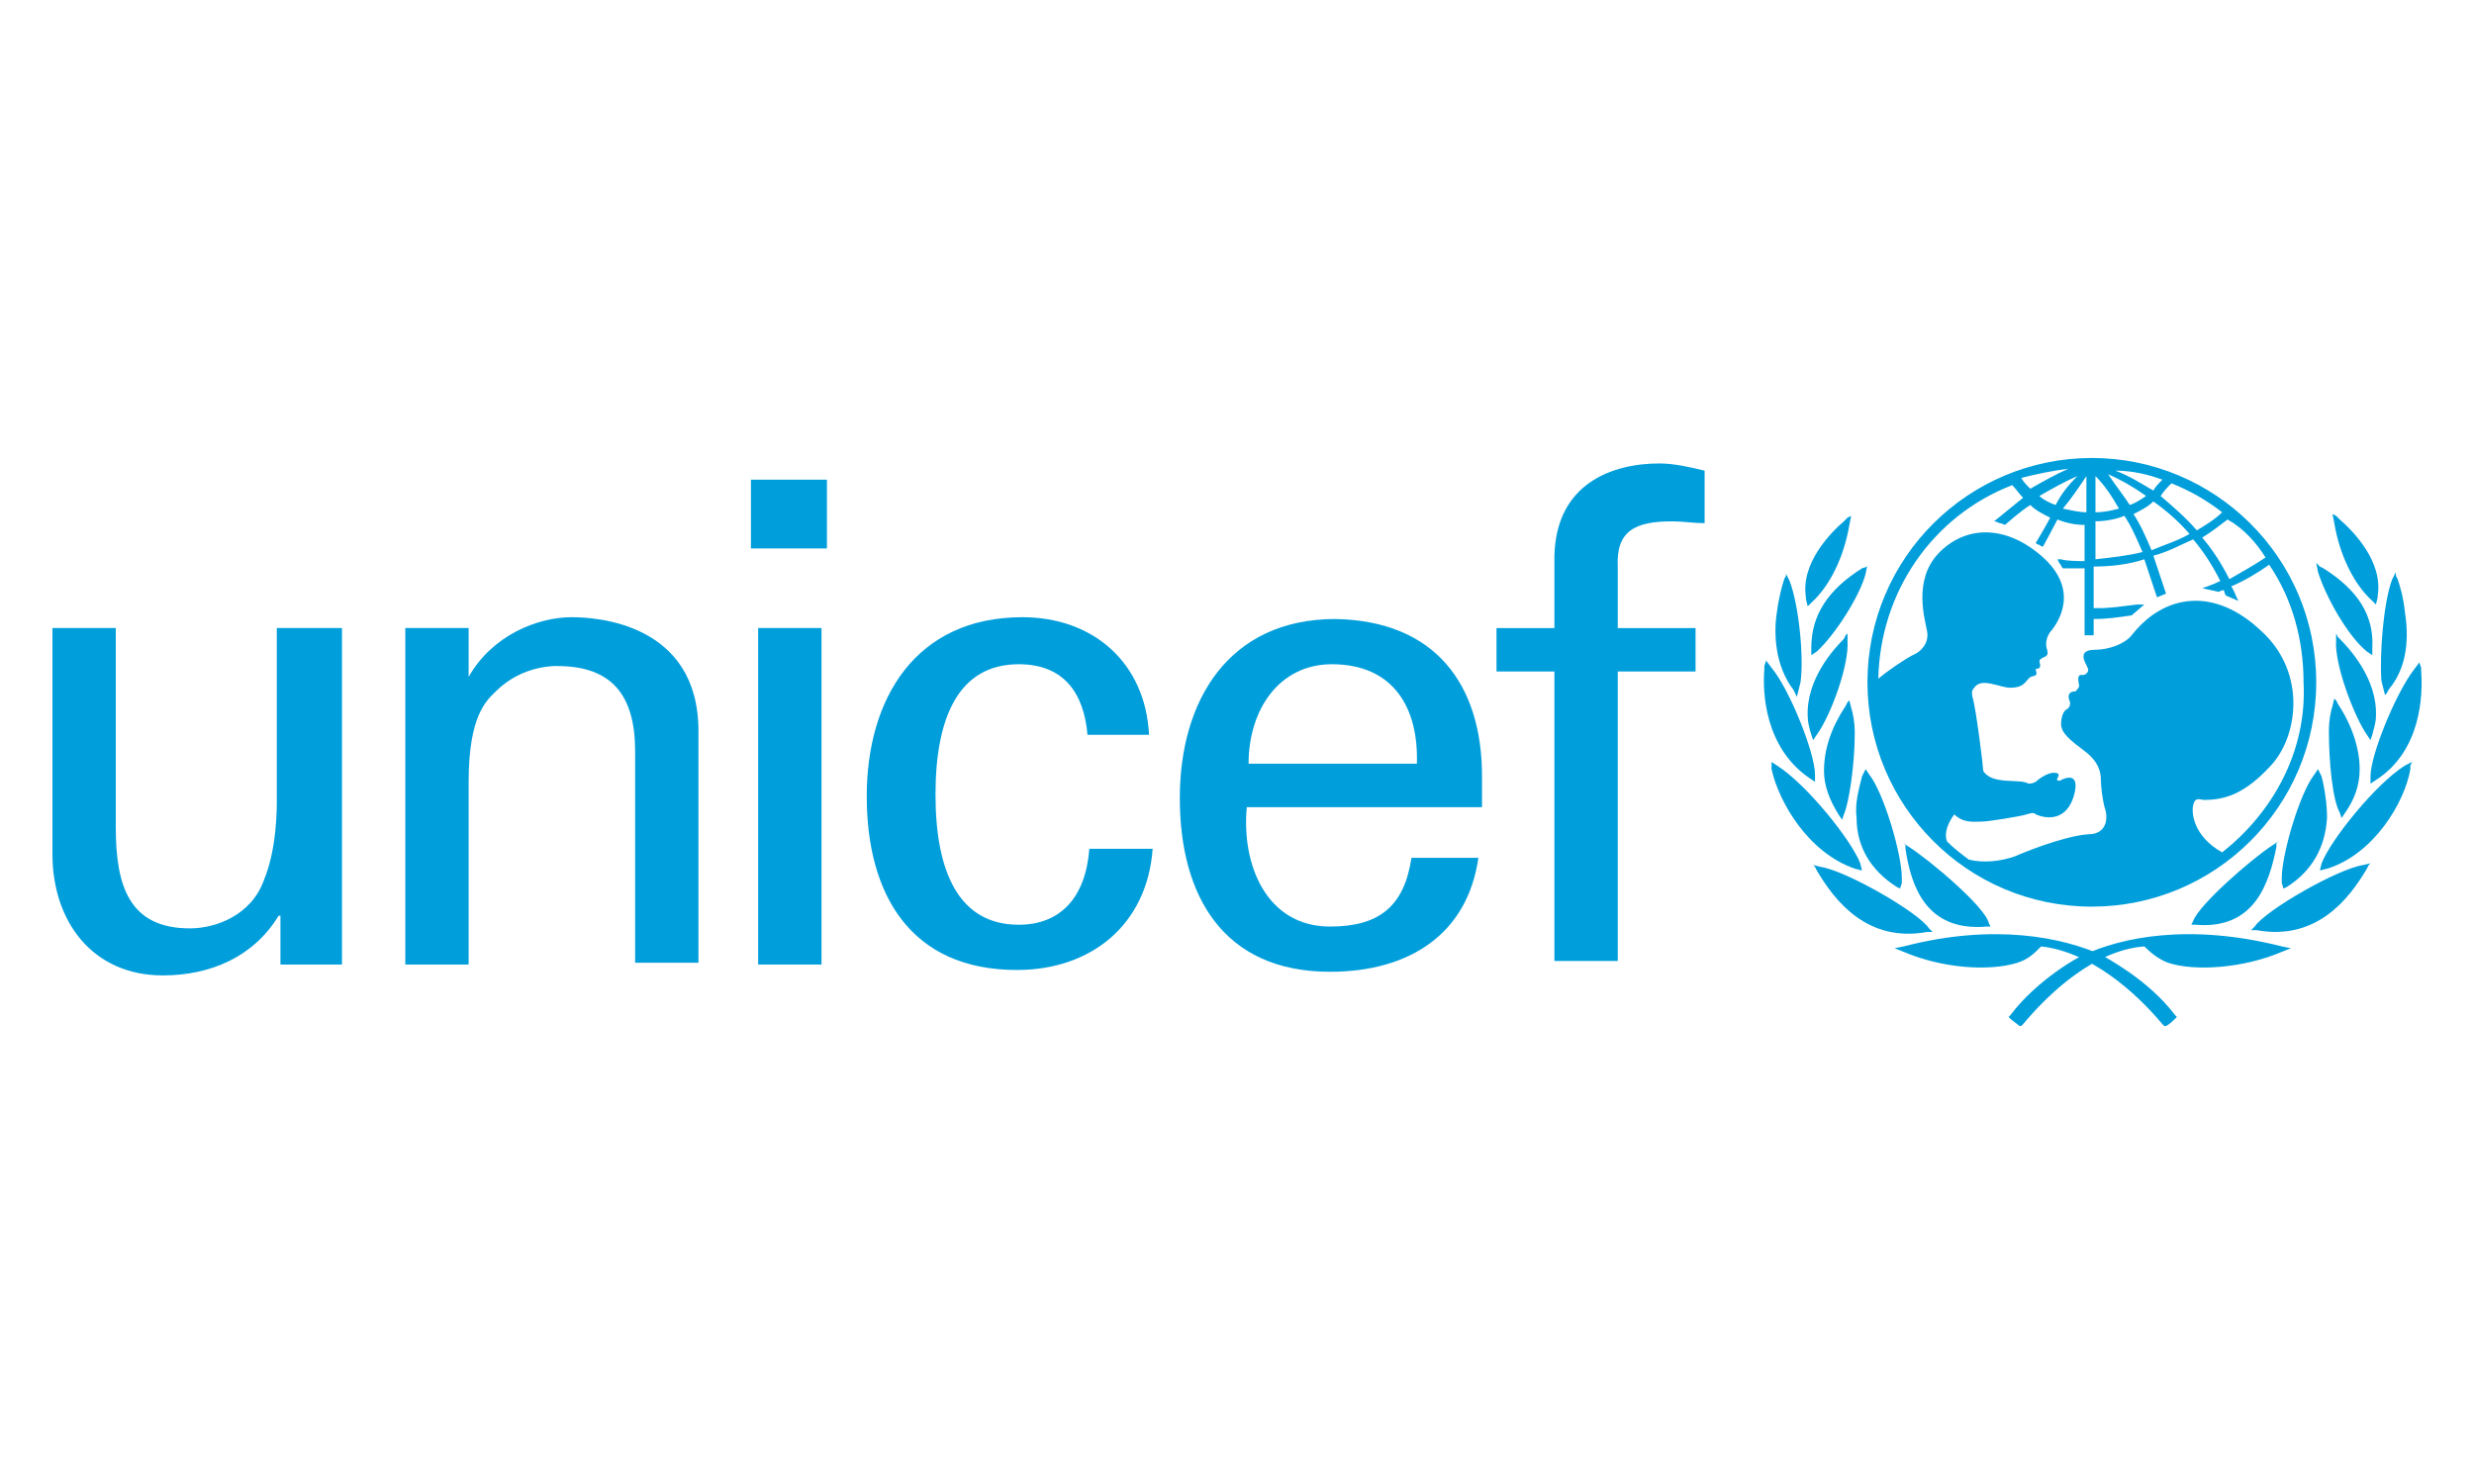 <svg width="150" height="90" viewBox="0 0 150 90" fill="none" xmlns="http://www.w3.org/2000/svg">
<path d="M126.829 27.775C119.369 27.775 113.225 33.81 113.225 41.38C113.225 48.841 119.259 54.985 126.829 54.985C134.29 54.985 140.434 48.95 140.434 41.38C140.434 33.81 134.29 27.775 126.829 27.775ZM137.362 33.81C136.704 34.249 135.936 34.688 135.168 35.126C134.729 34.249 134.18 33.371 133.522 32.603C134.071 32.274 134.619 31.835 135.058 31.506C136.045 32.054 136.813 32.932 137.362 33.81ZM131.657 29.311C132.754 29.75 133.741 30.299 134.729 31.067C134.29 31.506 133.741 31.835 133.193 32.164C132.534 31.396 131.766 30.738 130.998 30.079C131.218 29.75 131.437 29.531 131.657 29.311ZM132.754 32.383C131.986 32.822 131.218 33.042 130.45 33.371C130.121 32.603 129.792 31.835 129.353 31.177C129.792 30.957 130.23 30.738 130.56 30.409C131.328 30.957 132.096 31.615 132.754 32.383ZM131.108 29.092C130.889 29.311 130.669 29.531 130.56 29.75C129.792 29.311 129.133 28.872 128.256 28.543C129.243 28.543 130.23 28.763 131.108 29.092ZM130.121 30.079C129.792 30.299 129.462 30.518 129.133 30.628C128.694 29.97 128.256 29.421 127.817 28.763C128.585 29.092 129.353 29.531 130.121 30.079ZM127.049 28.872C127.597 29.421 128.036 30.079 128.475 30.847C128.036 30.957 127.597 31.067 127.049 31.067V28.872ZM127.049 31.615C127.597 31.615 128.256 31.506 128.804 31.286C129.243 31.945 129.572 32.713 129.901 33.481C129.024 33.7 128.036 33.81 127.049 33.919V31.615ZM126.5 28.872V31.067C126.061 31.067 125.622 30.957 125.074 30.847C125.622 30.189 126.061 29.531 126.5 28.872ZM124.635 30.628C124.306 30.518 123.867 30.299 123.648 30.079C124.416 29.641 125.184 29.202 125.952 28.872C125.403 29.421 124.964 29.97 124.635 30.628ZM125.403 28.434C124.635 28.763 123.867 29.202 123.099 29.641C122.88 29.421 122.66 29.202 122.55 28.982C123.428 28.763 124.416 28.543 125.403 28.434ZM134.729 51.693C132.973 50.706 132.864 49.28 132.973 48.841C133.083 48.292 133.412 48.512 133.632 48.512C134.839 48.512 136.045 48.182 137.581 46.537C139.337 44.781 139.885 40.831 137.143 38.308C134.29 35.565 131.218 36.004 129.243 38.528C128.804 39.076 127.817 39.405 127.049 39.405C125.732 39.405 126.61 40.393 126.61 40.612C126.61 40.831 126.39 40.941 126.281 40.941C125.842 40.831 126.061 41.49 126.061 41.599C126.061 41.709 125.842 41.929 125.842 41.929C125.293 41.929 125.403 42.367 125.513 42.587C125.513 42.697 125.513 42.916 125.293 43.026C125.074 43.136 124.964 43.574 124.964 43.904C124.964 44.452 125.513 44.891 126.39 45.549C127.268 46.208 127.378 46.866 127.378 47.305C127.378 47.744 127.488 48.512 127.597 48.95C127.817 49.499 127.817 50.596 126.61 50.596C125.074 50.706 122.441 51.803 122.221 51.913C121.344 52.242 120.246 52.352 119.369 52.132C118.93 51.803 118.491 51.474 118.052 51.035C117.833 50.486 118.162 49.828 118.491 49.389C119.04 49.938 119.698 49.828 120.137 49.828C120.576 49.828 122.55 49.499 122.88 49.389C123.209 49.28 123.318 49.28 123.428 49.389C124.196 49.718 125.293 49.718 125.732 48.292C126.171 46.756 125.184 47.195 124.964 47.305C124.854 47.414 124.635 47.305 124.745 47.195C124.964 46.866 124.635 46.866 124.525 46.866C124.086 46.866 123.538 47.305 123.428 47.414C123.209 47.524 123.099 47.524 122.989 47.524C122.441 47.195 120.795 47.634 120.246 46.756C120.246 46.537 119.808 42.916 119.588 42.258C119.588 42.148 119.478 41.929 119.698 41.709C120.137 41.051 121.234 41.709 121.892 41.709C122.66 41.709 122.77 41.38 122.989 41.161C123.209 40.941 123.318 41.051 123.428 40.941C123.538 40.831 123.428 40.722 123.428 40.612C123.428 40.502 123.538 40.612 123.648 40.502C123.757 40.393 123.648 40.173 123.648 40.063C123.867 39.734 124.306 39.954 124.086 39.295C123.977 38.857 124.196 38.418 124.416 38.198C124.745 37.76 126.171 35.785 123.757 33.7C121.453 31.725 119.04 31.945 117.503 33.59C115.967 35.236 116.735 37.65 116.845 38.308C116.955 38.966 116.516 39.515 115.967 39.734C115.529 39.954 114.541 40.612 113.883 41.161C113.993 35.894 117.174 31.286 122.002 29.421C122.221 29.641 122.441 29.97 122.66 30.189C122.112 30.628 120.905 31.615 120.905 31.615C120.905 31.615 121.014 31.615 121.234 31.725C121.344 31.725 121.563 31.835 121.563 31.835C121.563 31.835 122.55 30.957 123.099 30.628C123.428 30.957 123.867 31.177 124.306 31.396C124.086 31.835 123.428 32.932 123.428 32.932C123.428 32.932 123.538 33.042 123.648 33.042C123.757 33.151 123.867 33.151 123.867 33.151C123.867 33.151 124.525 31.945 124.745 31.506C125.293 31.725 125.842 31.835 126.39 31.835V34.029C126.061 34.029 125.293 34.029 124.964 33.919H124.745L124.854 34.139C124.964 34.249 124.964 34.358 125.074 34.468C125.293 34.468 126.061 34.468 126.39 34.468V38.528H126.939V37.54C127.817 37.54 128.475 37.43 129.243 37.321L130.011 36.662H129.572C128.694 36.772 127.926 36.882 127.268 36.882C127.268 36.882 127.049 36.882 126.939 36.882V34.358C127.926 34.358 129.024 34.249 130.011 33.919C130.23 34.578 130.779 36.224 130.779 36.224L131.328 36.004C131.328 36.004 130.779 34.358 130.56 33.7C131.437 33.481 132.205 33.042 132.973 32.713C133.632 33.481 134.18 34.358 134.619 35.236C134.18 35.456 133.522 35.675 133.522 35.675C134.071 35.785 134.509 35.894 134.509 35.894C134.509 35.894 134.729 35.785 134.839 35.785C134.839 35.894 134.948 36.114 134.948 36.114L135.716 36.443L135.607 36.224C135.607 36.224 135.387 35.675 135.277 35.565C136.045 35.236 136.813 34.797 137.581 34.249C139.008 36.333 139.666 38.857 139.666 41.38C139.885 45.549 137.801 49.28 134.729 51.693Z" fill="#009EDB"/>
<path d="M112.017 31.395L111.798 31.614C111.03 32.273 109.164 34.138 109.494 36.222V36.332L109.603 36.771L109.823 36.551C110.92 35.564 111.798 33.809 112.127 31.834L112.237 31.285L112.017 31.395Z" fill="#009EDB"/>
<path d="M108.288 34.907L108.178 35.126C108.068 35.455 107.849 36.223 107.739 37.101C107.52 38.417 107.63 40.392 108.727 41.819L108.836 42.038L108.946 42.258L109.166 41.38C109.385 39.844 109.056 36.662 108.507 35.236L108.288 34.797V34.907Z" fill="#009EDB"/>
<path d="M106.972 40.392V40.611C106.862 41.928 106.972 45.329 109.715 47.194L110.044 47.413V46.975C110.044 45.658 108.508 41.818 107.411 40.501L107.082 40.062L106.972 40.392Z" fill="#009EDB"/>
<path d="M107.41 46.428V46.648C107.849 48.623 109.604 51.695 112.457 52.682L112.896 52.792L112.786 52.353C112.238 50.927 109.495 47.526 107.739 46.428L107.41 46.209V46.428Z" fill="#009EDB"/>
<path d="M113.221 34.358L112.892 34.468C110.808 35.784 109.82 37.32 109.82 39.295V39.734L110.149 39.514C111.247 38.527 112.783 36.113 113.112 34.797L113.221 34.248V34.358Z" fill="#009EDB"/>
<path d="M111.907 38.526L111.797 38.745C111.248 39.294 109.493 41.159 109.603 43.463C109.603 43.792 109.712 44.231 109.822 44.56L109.932 44.889L110.151 44.56C111.029 43.353 112.126 40.281 112.016 38.855V38.416L111.907 38.526Z" fill="#009EDB"/>
<path d="M112.016 42.586L111.906 42.806C111.029 44.122 110.59 45.439 110.59 46.755C110.59 47.633 110.919 48.511 111.468 49.389L111.687 49.718L111.797 49.389C112.126 48.621 112.455 46.317 112.455 44.451C112.455 43.793 112.345 43.245 112.236 42.915L112.126 42.477L112.016 42.586Z" fill="#009EDB"/>
<path d="M113.005 46.866L112.895 47.085C112.676 47.963 112.457 48.731 112.566 49.609C112.566 51.364 113.444 52.791 114.98 53.778L115.199 53.888L115.309 53.559V53.229C115.309 51.803 114.212 48.073 113.334 46.976L113.115 46.647L113.005 46.866Z" fill="#009EDB"/>
<path d="M110.043 52.571L110.153 52.79C111.25 54.655 113.225 57.179 116.846 56.52H117.175L116.955 56.301C116.297 55.313 111.908 52.79 110.372 52.571L109.934 52.461L110.043 52.571Z" fill="#009EDB"/>
<path d="M115.42 57.397L114.871 57.507L115.42 57.726C117.724 58.713 120.576 58.933 122.332 58.384C122.99 58.165 123.319 57.836 123.758 57.397C126.72 57.726 129.463 60.14 131.109 62.115L131.219 62.224H131.328C131.548 62.115 131.767 61.895 131.877 61.785L131.987 61.676L131.877 61.566C130.231 59.372 127.598 58.055 127.488 57.945C125.075 56.848 120.905 55.971 115.42 57.397Z" fill="#009EDB"/>
<path d="M115.53 51.256V51.476C115.859 53.67 116.737 56.523 120.467 56.193H120.686L120.577 55.974C120.357 54.986 116.956 52.134 115.749 51.366L115.42 51.147L115.53 51.256Z" fill="#009EDB"/>
<path d="M141.42 31.176L141.53 31.724C141.859 33.699 142.737 35.455 143.834 36.442L144.053 36.661L144.163 36.223V36.113C144.492 34.028 142.627 32.163 141.859 31.505L141.639 31.285L141.42 31.176Z" fill="#009EDB"/>
<path d="M145.263 34.69L145.043 35.128C144.495 36.555 144.275 39.736 144.385 41.272L144.604 42.15L144.714 42.04L144.824 41.821C146.031 40.395 146.031 38.529 145.811 37.103C145.701 36.116 145.482 35.458 145.372 35.128L145.263 34.909V34.69Z" fill="#009EDB"/>
<path d="M146.687 40.174L146.358 40.613C145.261 42.039 143.725 45.769 143.725 47.086V47.525L144.054 47.305C146.797 45.55 146.906 42.149 146.797 40.722V40.503L146.687 40.174Z" fill="#009EDB"/>
<path d="M146.25 46.209L145.811 46.428C144.055 47.526 141.313 50.927 140.764 52.353L140.654 52.792L141.093 52.682C143.946 51.804 145.811 48.623 146.14 46.648V46.428L146.25 46.209Z" fill="#009EDB"/>
<path d="M140.434 34.139L140.543 34.687C140.982 36.114 142.299 38.527 143.506 39.515L143.835 39.734V39.295C143.944 37.32 142.957 35.784 140.872 34.468L140.653 34.358L140.434 34.139Z" fill="#009EDB"/>
<path d="M141.64 38.416V38.855C141.53 40.281 142.737 43.463 143.505 44.56L143.724 44.889L143.834 44.56C143.944 44.121 144.054 43.792 144.054 43.463C144.163 41.159 142.408 39.294 141.859 38.745L141.75 38.635L141.64 38.416Z" fill="#009EDB"/>
<path d="M141.532 42.369L141.423 42.808C141.313 43.137 141.203 43.686 141.203 44.344C141.203 46.209 141.423 48.513 141.861 49.281L141.971 49.61L142.191 49.281C142.739 48.513 143.068 47.636 143.068 46.648C143.068 45.441 142.629 44.015 141.752 42.698L141.642 42.479L141.532 42.369Z" fill="#009EDB"/>
<path d="M140.54 46.647L140.321 46.976C139.443 48.073 138.346 51.803 138.346 53.229C138.346 53.229 138.346 53.449 138.346 53.559L138.455 53.888L138.675 53.778C140.211 52.791 140.979 51.364 141.089 49.609C141.089 48.841 140.979 47.963 140.759 47.085L140.65 46.866L140.54 46.647Z" fill="#009EDB"/>
<path d="M143.726 52.352L143.287 52.461C141.751 52.681 137.362 55.204 136.704 56.192L136.484 56.411H136.814C140.434 57.069 142.409 54.546 143.506 52.681L143.616 52.461L143.726 52.352Z" fill="#009EDB"/>
<path d="M126.28 57.945C126.17 57.945 123.537 59.372 121.891 61.566L121.781 61.676L121.891 61.785C122.001 61.895 122.33 62.115 122.44 62.224H122.549L122.659 62.115C124.305 60.14 127.048 57.616 130.01 57.397C130.449 57.836 130.888 58.165 131.436 58.384C133.082 58.933 136.044 58.713 138.348 57.726L138.897 57.507L138.348 57.397C132.753 55.971 128.584 56.848 126.28 57.945Z" fill="#009EDB"/>
<path d="M138.13 51.033L137.8 51.253C136.594 52.021 133.302 54.873 132.973 55.861L132.863 56.08H133.083C136.703 56.409 137.581 53.557 138.02 51.362V51.143L138.13 51.033Z" fill="#009EDB"/>
<path d="M45.529 29.092H50.137V33.261H45.529V29.092ZM45.968 38.088H49.808V58.495H45.968V38.088Z" fill="#009EDB"/>
<path d="M16.894 38.09H20.734V58.497H17.004V55.535H16.894C15.358 58.058 12.725 59.155 9.872 59.155C5.593 59.155 3.18 55.864 3.18 51.804V38.09H7.02V50.158C7.02 53.669 7.788 56.303 11.518 56.303C13.054 56.303 15.248 55.535 16.016 53.34C16.784 51.475 16.784 49.061 16.784 48.513V38.09H16.894Z" fill="#009EDB"/>
<path d="M28.414 41.052C29.841 38.529 32.583 37.432 34.668 37.432C36.094 37.432 42.348 37.761 42.348 44.344V58.387H38.508V45.551C38.508 42.149 37.082 40.394 33.79 40.394C33.79 40.394 31.706 40.284 30.06 41.93C29.511 42.478 28.414 43.356 28.414 47.416V58.497H24.574V38.09H28.414V41.052Z" fill="#009EDB"/>
<path d="M65.936 44.563C65.717 42.04 64.51 40.284 61.767 40.284C58.146 40.284 56.72 43.466 56.72 48.184C56.72 52.901 58.146 56.083 61.767 56.083C64.29 56.083 65.826 54.438 66.046 51.475H69.886C69.557 56.083 66.156 58.826 61.657 58.826C55.184 58.826 52.551 54.218 52.551 48.294C52.551 42.369 55.513 37.432 61.986 37.432C66.265 37.432 69.447 40.175 69.666 44.563H65.936Z" fill="#009EDB"/>
<path d="M75.593 48.951C75.263 52.462 76.799 56.193 80.64 56.193C83.602 56.193 85.138 54.986 85.577 52.023H89.636C88.978 56.632 85.467 58.935 80.64 58.935C74.166 58.935 71.533 54.328 71.533 48.403C71.533 42.478 74.496 37.541 80.969 37.541C87.003 37.651 89.856 41.491 89.856 47.086V48.951H75.593ZM85.906 46.318C86.016 42.917 84.48 40.284 80.749 40.284C77.567 40.284 75.702 43.027 75.702 46.318H85.906Z" fill="#009EDB"/>
<path d="M94.245 58.279V40.725H90.734V38.092H94.245V33.703C94.355 29.314 97.756 28.107 100.609 28.107C101.486 28.107 102.474 28.327 103.352 28.546V31.728C102.693 31.728 102.035 31.618 101.377 31.618C99.182 31.618 97.976 32.167 98.085 34.361V38.092H102.803V40.725H98.085V58.279H94.245Z" fill="#009EDB"/>
</svg>
